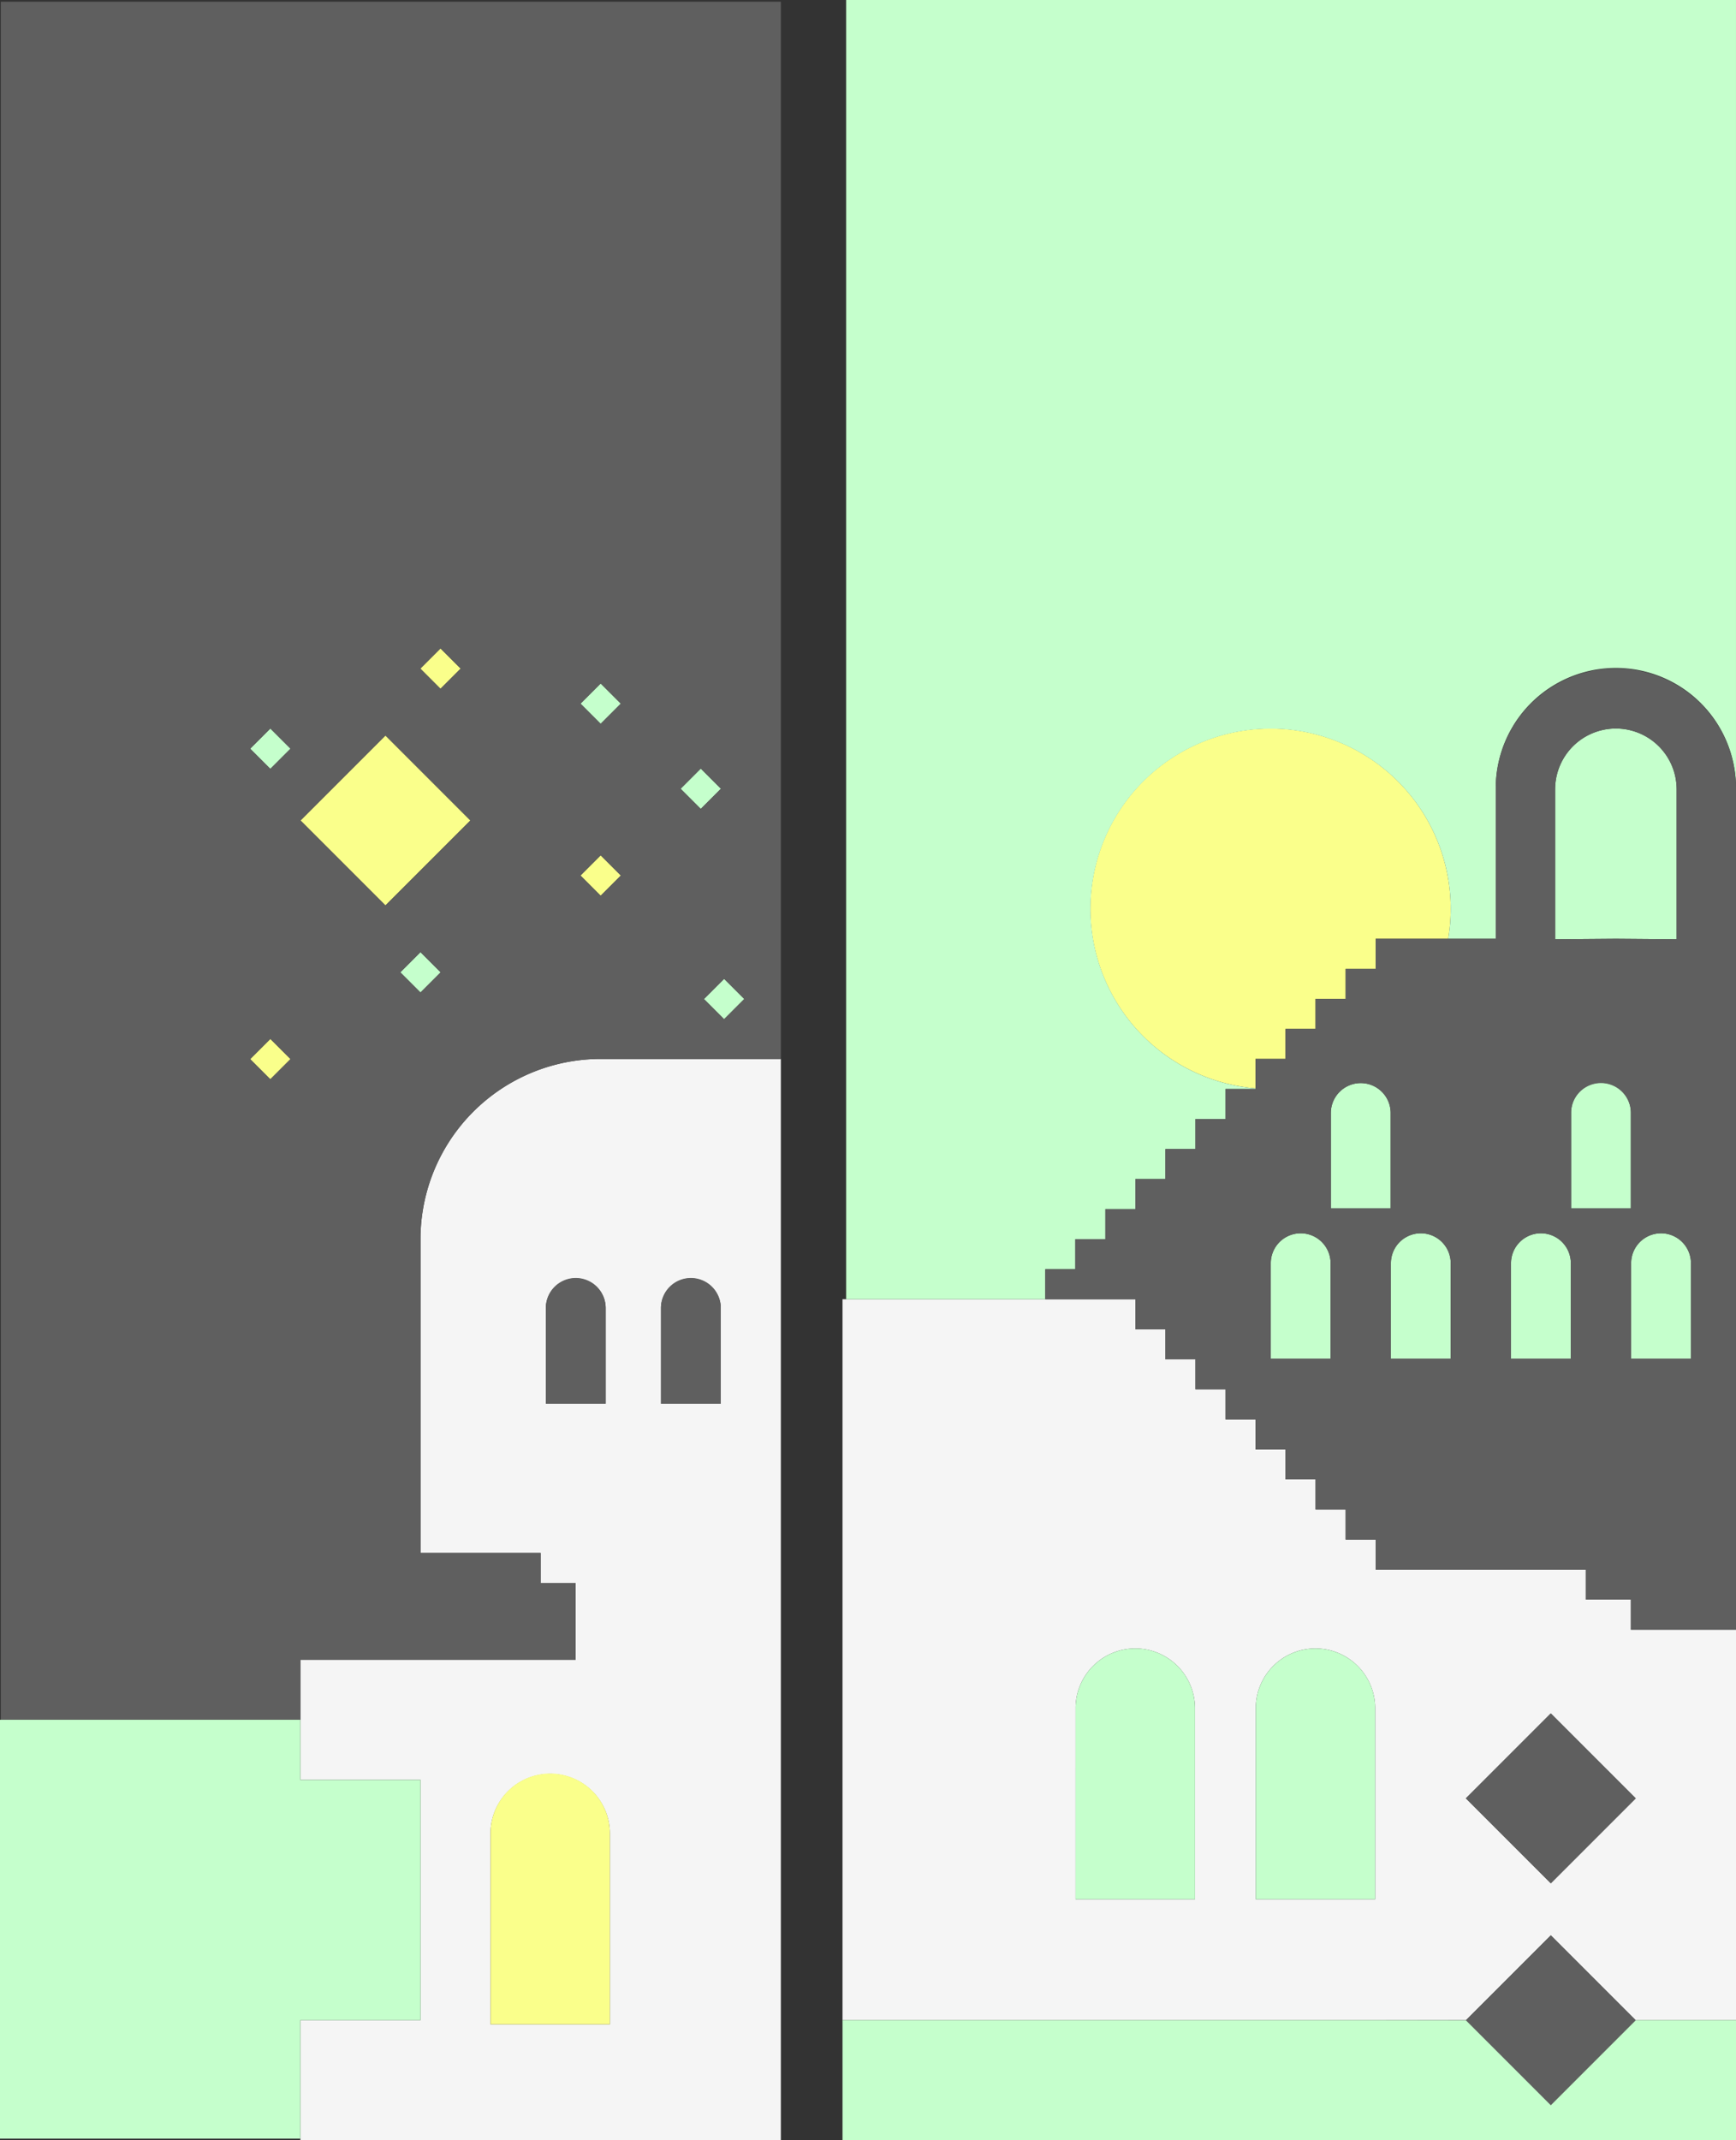 <?xml version="1.0" encoding="UTF-8"?> <svg xmlns="http://www.w3.org/2000/svg" width="844.548" height="1040.973" viewBox="0 0 844.548 1040.973"><rect x="0" y="0" width="844.548" height="1040.973" fill="#333333" stroke="none"/><g id="Groupe_331" data-name="Groupe 331" transform="translate(-5486.452 5255.973)"><g id="illus_2_contact" data-name="illus 2_contact" transform="translate(5980.372 -5058.895)"><path id="Tracé_210" data-name="Tracé 210" d="M125.352,841.008V826.7h14.609V812.094h14.609V797.485H169.18V782.875H183.79V768.266h35.3a87.66,87.66,0,1,0-93.742,72.742Z" transform="translate(-8.475 -508.749)" fill="#faff8b"></path><path id="Tracé_211" data-name="Tracé 211" d="M299.493,1168.7v-14.609H277.579v-14.609H175.313v-14.609H160.7v-14.609H146.094v-14.609H131.485v-14.609H116.875v-14.609H102.266v-14.609H87.657v-14.609H73.047v-14.609H58.438V1008H-84.047v350.626H219.285l14.464-14.464h0l26.784-26.784,31.652,31.652,0,0,9.6,9.6h48.842V1168.7H299.493Zm2.363,82.047-5.61,5.61-4.058,4.058,0,0-31.652,31.652-26.784-26.784,0,0-14.536-14.536,9-9,5.536-5.537h0l23.681-23.681,3.1-3.1,31.652,31.652Zm-155.821-72.908a29.057,29.057,0,0,1,29.044,29.043v92.941H116.992v-92.941a29.058,29.058,0,0,1,29.044-29.043Zm-116.7,58.088v-29.044a29.058,29.058,0,0,1,29.044-29.043l.057,0a29.054,29.054,0,0,1,28.987,29.042v92.941H29.335v-63.9Z" transform="translate(0.001 -573.17)" fill="#f5f5f5"></path><path id="Tracé_212" data-name="Tracé 212" d="M-82.285,907.084H14.609V892.475H29.219V877.865H43.828V863.256H58.438V848.647H73.047V834.037H87.657V819.428h14.609V804.818h14.609v-.305a87.616,87.616,0,1,1,93.742-72.742h23.133V658.724a58.438,58.438,0,1,1,116.875,0V275.176H-82.285Z" transform="translate(0.001 -472.254)" fill="#c5ffcc"></path><rect id="Rectangle_1003" data-name="Rectangle 1003" height="161" transform="translate(350.625 434.894)" fill="#c5ffcc"></rect><path id="Tracé_213" data-name="Tracé 213" d="M374.213,1440.072l-29.6,41.07-40.379-41.07L256.553,1440H0v58.438H434.673V1440H374.124Z" transform="translate(-84.045 -654.543)" fill="#c5ffcc"></path><path id="Tracé_214" data-name="Tracé 214" d="M297.143,982.806v46.564h29.1V982.806a14.551,14.551,0,0,0-29.1,0Z" transform="translate(-55.97 -565.683)" fill="#c5ffcc"></path><path id="Tracé_215" data-name="Tracé 215" d="M369.143,982.806v46.564h29.1V982.806a14.551,14.551,0,0,0-29.1,0Z" transform="translate(-69.532 -565.683)" fill="#c5ffcc"></path><path id="Tracé_216" data-name="Tracé 216" d="M347.695,878.255a14.551,14.551,0,0,0-14.552,14.551V939.37h29.1V892.806a14.58,14.58,0,0,0-14.551-14.551Z" transform="translate(-62.751 -548.73)" fill="#c5ffcc"></path><path id="Tracé_217" data-name="Tracé 217" d="M182.246,1011.909v-29.1a14.551,14.551,0,0,0-29.1,0v46.564h29.1Z" transform="translate(-28.845 -565.683)" fill="#c5ffcc"></path><path id="Tracé_218" data-name="Tracé 218" d="M254.246,1011.909v-29.1a14.551,14.551,0,0,0-29.1,0v46.564h29.1Z" transform="translate(-42.408 -565.683)" fill="#c5ffcc"></path><path id="Tracé_219" data-name="Tracé 219" d="M218.246,939.37V892.806a14.551,14.551,0,0,0-29.1,0V939.37h29.1Z" transform="translate(-35.627 -548.73)" fill="#c5ffcc"></path><path id="Tracé_220" data-name="Tracé 220" d="M353.138,666a29.563,29.563,0,0,0-29.558,29.219c0,.116-.009.231-.009.348V768.5l29.567-.232,29.567.232V695.567c0-.117-.008-.232-.009-.348A29.563,29.563,0,0,0,353.138,666Z" transform="translate(-60.948 -508.749)" fill="#c5ffcc"></path><path id="Tracé_221" data-name="Tracé 221" d="M0,1358.626H0V1008H0Z" transform="translate(0.002 -573.17)" fill="#5f5f5f"></path><path id="Tracé_222" data-name="Tracé 222" d="M295.579,630a58.438,58.438,0,0,0-58.438,58.438v73.047H178.7v14.609H164.094V790.7H149.485v14.609H134.875v14.609H120.266v14.609H105.657v14.609H91.047v14.609H76.438V878.36H61.828V892.97H47.219v14.609H32.609v14.609H18V936.8H61.828v14.609H76.438v14.609H91.047v14.609h14.609v14.609h14.609v14.609h14.609v14.609h14.609v14.609h14.609v14.609H178.7v14.609H280.97v14.609h21.914V1097.5h51.131V936.8h0V688.438A58.437,58.437,0,0,0,295.579,630ZM186.008,892.608h-29.1V846.043a14.551,14.551,0,0,1,29.1,0v46.564ZM156.79,948.193v17.461h-29.1V919.091a14.551,14.551,0,0,1,29.1,0v29.1Zm58.438,0v17.461h-29.1V919.091a14.551,14.551,0,0,1,29.1,0v29.1Zm58.438,0v17.461h-29.1V919.091a14.551,14.551,0,0,1,29.1,0v29.1Zm58.438,0v17.461H303V919.091a14.551,14.551,0,0,1,29.1,0v29.1Zm-29.219-55.586h-29.1V846.043a14.551,14.551,0,0,1,29.1,0v46.564Zm22.262-203.822v72.931l-29.567-.232-29.567.232V688.786c0-.117.008-.232.009-.348a29.56,29.56,0,0,1,59.116,0C325.138,688.554,325.146,688.669,325.146,688.786Z" transform="translate(-3.389 -501.968)" fill="#5f5f5f"></path><path id="Tracé_223" data-name="Tracé 223" d="M82.145,1222.73a28.9,28.9,0,0,0-16.9-5.47l-.057,0A29.058,29.058,0,0,0,36.143,1246.3v92.941H94.231V1246.3A29,29,0,0,0,82.145,1222.73Z" transform="translate(-6.807 -612.587)" fill="#c5ffcc"></path><path id="Tracé_224" data-name="Tracé 224" d="M190.145,1222.73a29.044,29.044,0,0,0-46,23.572v92.941h58.088V1246.3A29,29,0,0,0,190.145,1222.73Z" transform="translate(-27.15 -612.587)" fill="#c5ffcc"></path><path id="Tracé_225" data-name="Tracé 225" d="M352.659,1430.426l-9.6-9.6h0l-31.652-31.652-26.784,26.784h0l-14.464,14.464h0l-.072.072,41.322,41.322,41.322-41.322-.072-.072Z" transform="translate(-50.874 -644.97)" fill="#5f5f5f"></path><path id="Tracé_226" data-name="Tracé 226" d="M311.41,1256.177l-3.1,3.1-23.681,23.681h0l-5.537,5.537-9,9,14.536,14.536h0l26.784,26.784,31.652-31.652h0l4.058-4.058,5.61-5.61-9.669-9.67Z" transform="translate(-50.874 -619.917)" fill="#5f5f5f"></path></g><g id="illus_1_contact" data-name="illus 1_contact" transform="translate(5574.138 -5059.5)"><path id="Tracé_227" data-name="Tracé 227" d="M778.438,951.657v152.587h58.438v14.609H853.92v37.335H720v58.438h58.438V1331.5H720v58.438H953.751V864H866.094A87.656,87.656,0,0,0,778.438,951.657Zm116.992,79.99V985.082a14.551,14.551,0,0,1,29.1,0v46.564h-29.1ZM812.5,1333.527v-92.941a29.044,29.044,0,0,1,58.087,0v92.941H812.5Zm56.031-348.445v46.564h-29.1V985.082a14.551,14.551,0,0,1,29.1,0Z" transform="translate(-661.562 -545.44)" fill="#f5f5f5"></path><path id="Tracé_228" data-name="Tracé 228" d="M706.438,1268.928V1260H560.314v203.72H706.438v-57.626h58.438V1289.219H706.438Z" transform="translate(-648 -620.032)" fill="#c5ffcc"></path><rect id="Rectangle_1004" data-name="Rectangle 1004" width="58.438" height="58.438" transform="translate(58.509 202.568) rotate(-45)" fill="#faff8b"></rect><rect id="Rectangle_1005" data-name="Rectangle 1005" width="13.875" height="13.875" transform="translate(194.721 145.754) rotate(-45)" fill="#c5ffcc"></rect><rect id="Rectangle_1006" data-name="Rectangle 1006" width="13.875" height="13.875" transform="translate(194.721 229.352) rotate(-45)" fill="#faff8b"></rect><rect id="Rectangle_1007" data-name="Rectangle 1007" width="13.875" height="13.875" transform="translate(254.782 289.413) rotate(-45)" fill="#c5ffcc"></rect><rect id="Rectangle_1008" data-name="Rectangle 1008" width="13.875" height="13.875" transform="translate(243.419 187.147) rotate(-45)" fill="#c5ffcc"></rect><rect id="Rectangle_1009" data-name="Rectangle 1009" width="13.875" height="13.875" transform="translate(116.804 128.71) rotate(-45)" fill="#faff8b"></rect><rect id="Rectangle_1010" data-name="Rectangle 1010" width="13.875" height="13.875" transform="translate(34.017 167.668) rotate(-45)" fill="#c5ffcc"></rect><rect id="Rectangle_1011" data-name="Rectangle 1011" width="13.875" height="13.875" transform="translate(34.017 318.632) rotate(-45)" fill="#faff8b"></rect><rect id="Rectangle_1012" data-name="Rectangle 1012" width="13.875" height="13.875" transform="translate(107.064 276.427) rotate(-45)" fill="#c5ffcc"></rect><path id="Tracé_229" data-name="Tracé 229" d="M863.01,1292.2a29.044,29.044,0,0,0-29.044,29.044v92.941h58.087v-92.941A29.054,29.054,0,0,0,863.01,1292.2Z" transform="translate(-683.029 -626.097)" fill="#faff8b"></path><path id="Tracé_230" data-name="Tracé 230" d="M560.705,1111.476H706.438v-29.219h133.92v-37.335H823.313v-14.609H764.875V877.725a87.656,87.656,0,0,1,87.657-87.657h87.657V275.875H560.705ZM922.4,760.921l-9.811,9.812-9.811-9.812,9.811-9.811ZM901.23,648.844l9.811,9.811-9.811,9.812-9.811-9.812Zm-48.7-41.393,9.811,9.811-9.811,9.812-9.811-9.812Zm0,83.6,9.811,9.811-9.811,9.812-9.811-9.812Zm-87.657,66.7-9.811-9.812,9.811-9.811,9.811,9.811Zm9.74-167.341,9.811,9.811-9.811,9.812-9.811-9.812Zm-26.784,42.349,41.322,41.321L747.831,715.4l-41.322-41.322Zm-56-3.39,9.811,9.811-9.811,9.812-9.811-9.812Zm0,150.964,9.811,9.811-9.811,9.812-9.811-9.812Z" transform="translate(-648 -471.508)" fill="#5f5f5f"></path><path id="Tracé_231" data-name="Tracé 231" d="M881.695,995.255a14.551,14.551,0,0,0-14.552,14.551v46.564h29.1v-46.564a14.558,14.558,0,0,0-14.551-14.551Z" transform="translate(-689.279 -570.163)" fill="#5f5f5f"></path><path id="Tracé_232" data-name="Tracé 232" d="M950.695,995.255a14.551,14.551,0,0,0-14.552,14.551v46.564h29.1v-46.564A14.551,14.551,0,0,0,950.695,995.255Z" transform="translate(-702.276 -570.163)" fill="#5f5f5f"></path></g></g></svg> 